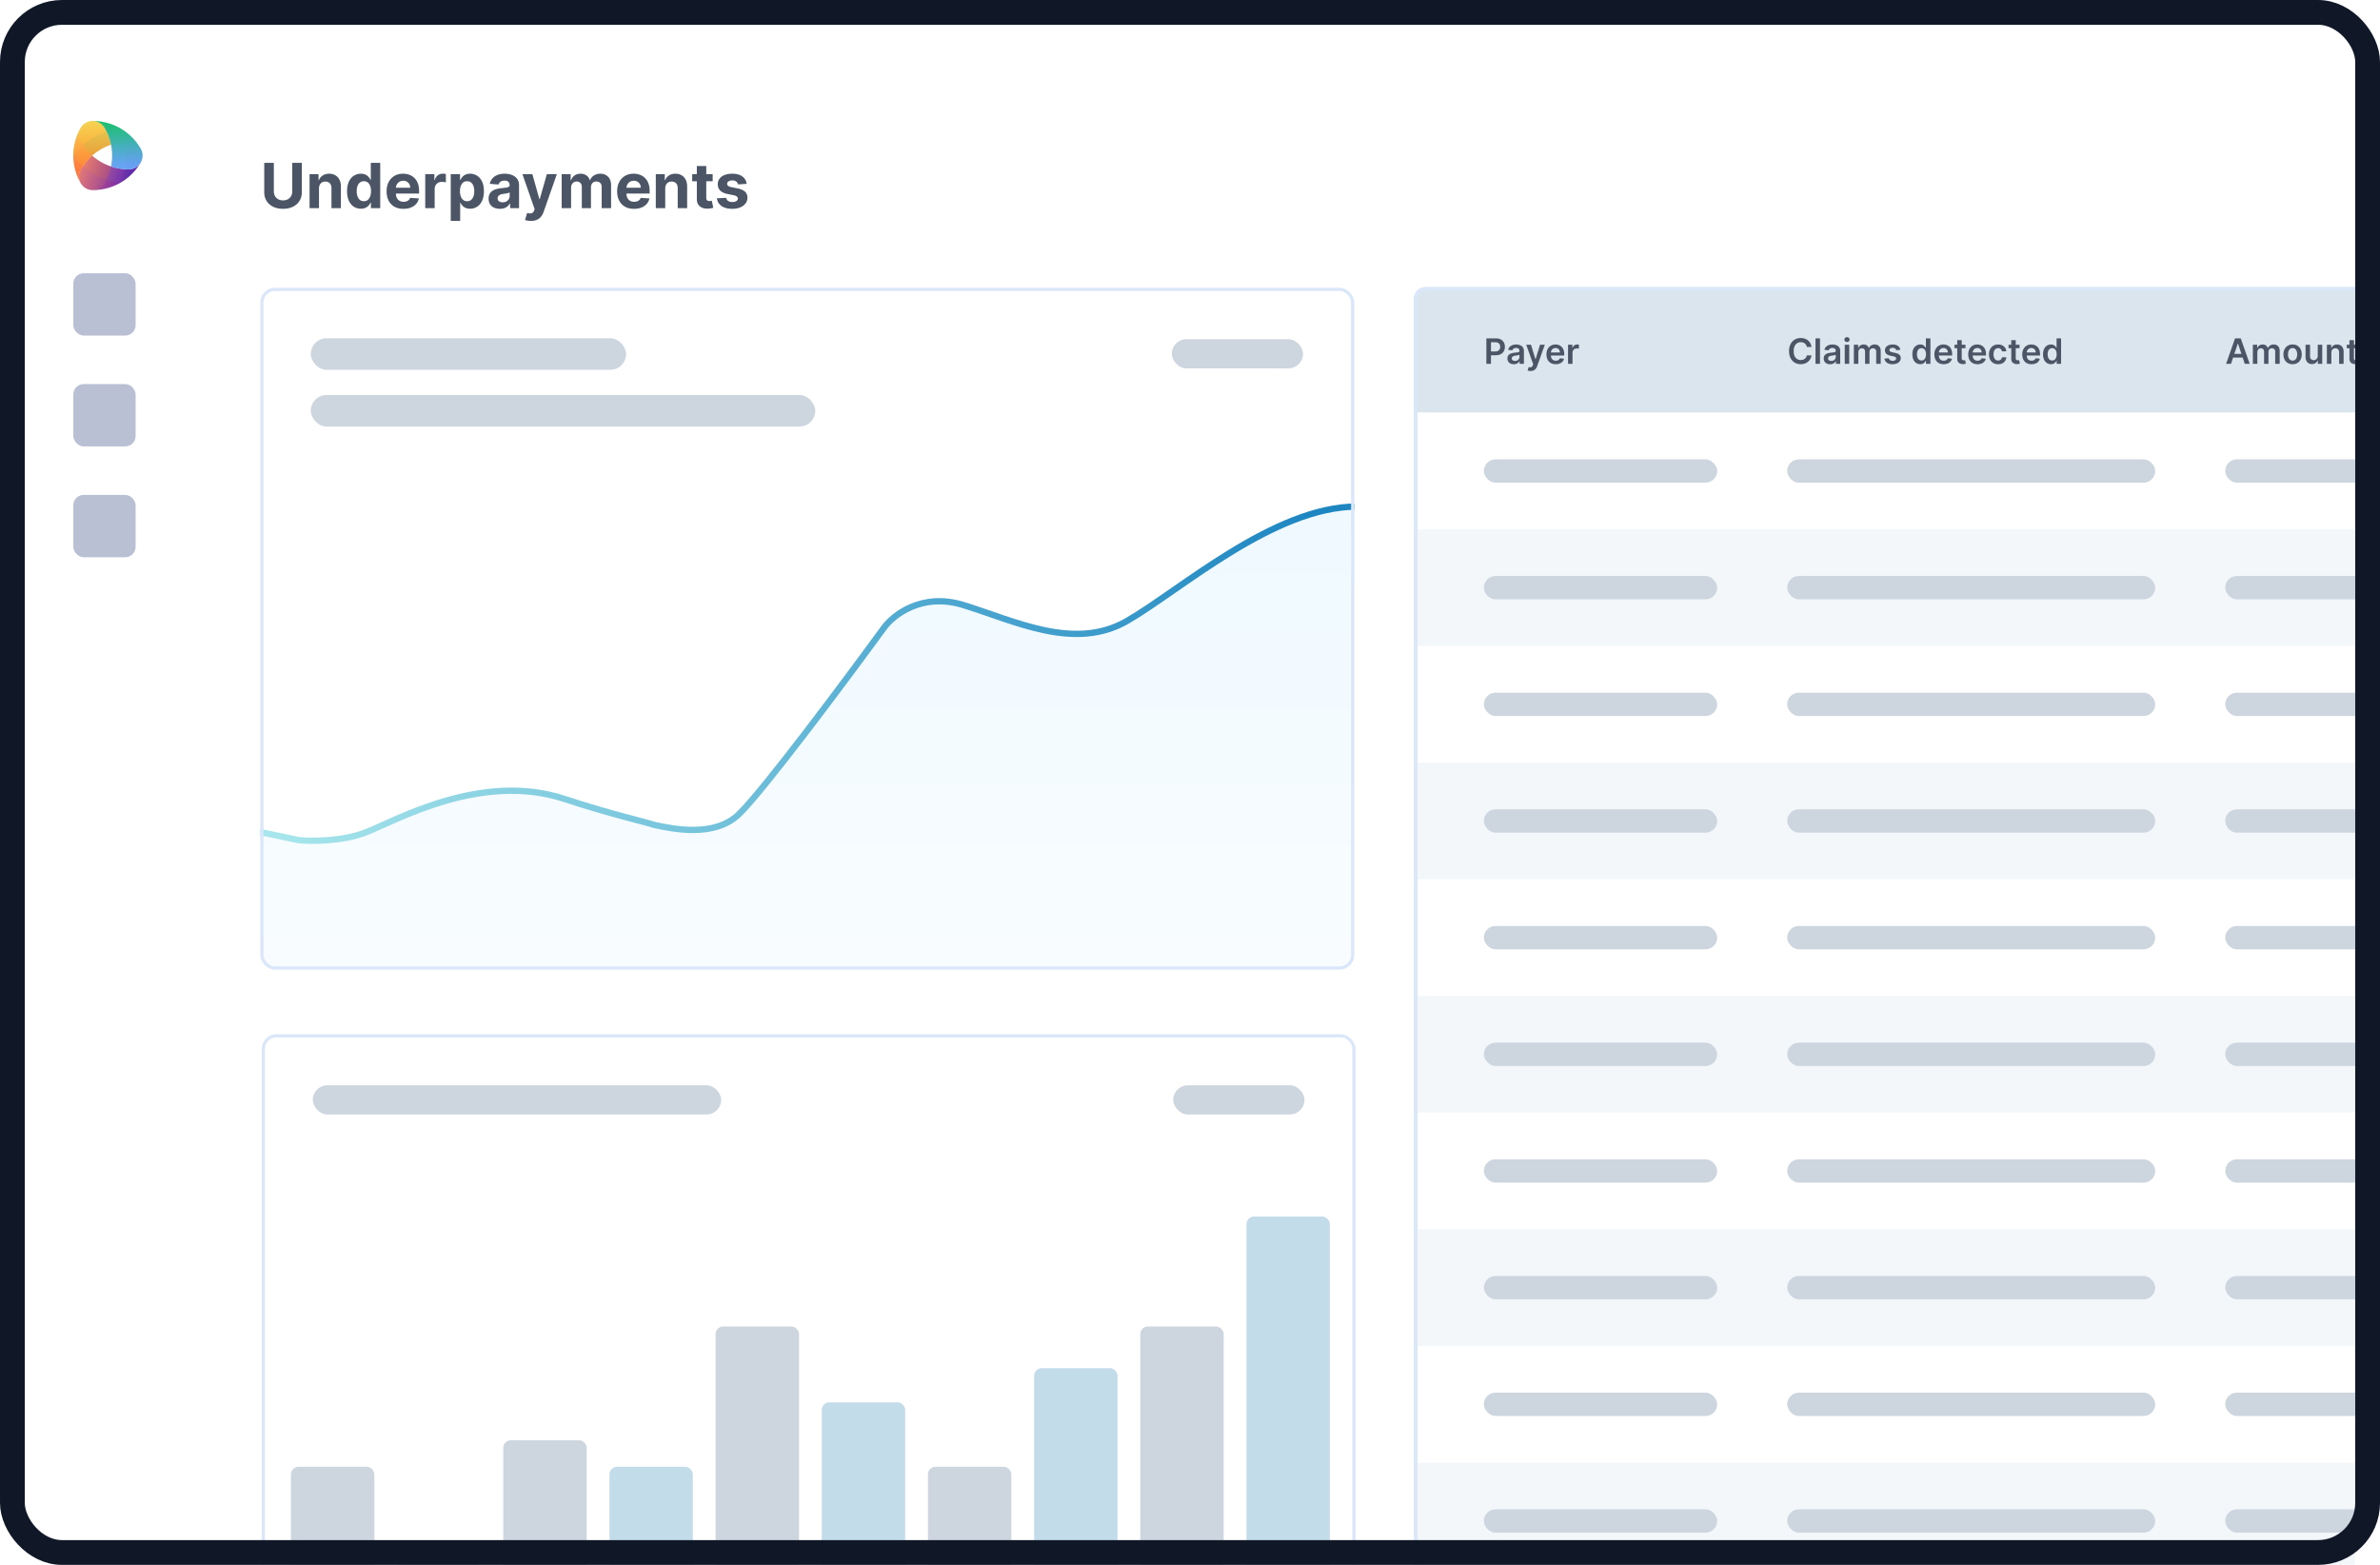 <svg xmlns="http://www.w3.org/2000/svg" width="768" height="505" fill="none"><g clip-path="url(#a)" filter="url(#b)"><g clip-path="url(#c)"><rect width="800" height="489" x="8" y="8" fill="#fff" rx="7.059"/><g filter="url(#d)"><path fill="#fff" d="M8 7.706h49.176v581.176H8z"/><rect width="20.118" height="20.118" x="21.412" y="70.294" fill="#B9C0D4" rx="3.353"/><g clip-path="url(#e)"><path fill="url(#f)" d="M43.2 34.484c-.044.08-.091.16-.14.237l-.054.078c-.035.053-.07.11-.109.155l-.07.09c-.035.044-.07.09-.11.135-.025.031-.053.062-.08.092a4.442 4.442 0 0 1-3.395 1.5h-.193a18.05 18.05 0 0 1-5.453-.93 17.69 17.69 0 0 1-6.125-3.524 17.843 17.843 0 0 0-2.949 3.35c-.246.361-.48.73-.7 1.111a4.429 4.429 0 0 0-.447 3.381c.093.348.228.683.401.998l.035.062.02.033c.035.059.07.118.109.174l.01.015c.037.058.076.115.117.17l.013.018c.038.054.077.11.118.156l.024.03.109.133.04.044c.033.038.067.074.102.11l.06.06.086.084c.028.026.055.052.083.076l.071.062.11.088.056.044c.04.033.082.063.124.094l.048.034c.044.032.088.062.134.091l.05.032c.043.027.087.054.132.08l.078.046.06.033c.055.03.11.059.166.085l.012.006c.06.029.119.056.179.081l.014.007c.39.166.8.276 1.221.327h.03l.168.015h.04c.054 0 .109 0 .163.008h.386c.184 0 .37-.009.554-.018.097 0 .195-.012.293-.017l.253-.016c.132-.01.263-.023.395-.036l.145-.015c.154-.016.307-.035.46-.056l.075-.009c.167-.023.328-.05.5-.077h.03a17.97 17.97 0 0 0 5.956-2.119l.015-.008v-.006h.005a17.744 17.744 0 0 0 4.917-4.185c.119-.145.235-.29.349-.436l.034-.046a21.4 21.4 0 0 0 .303-.41c.026-.035.048-.071.074-.11.084-.12.168-.24.25-.361.048-.072.094-.145.14-.218.048-.073.11-.175.171-.263a19.654 19.654 0 0 0 .338-.57v.005zm-15.126 8.965c-.05 0-.102.01-.152.012l.152-.012zm.33-.04z"/><path fill="url(#g)" d="M25.276 21.827a4.427 4.427 0 0 0-1.167 1.081l-.016.02c-.032.043-.062.087-.093.131l-.043.063-.067.102c-.025.036-.044.07-.066.105l-.021.034-.034.062-.036.066c-.124.224-.245.452-.364.683l-.084.175a15.714 15.714 0 0 0-.627 1.411l-.068.177a17.846 17.846 0 0 0-1.174 6.392l.003.005v.02c.01 1.95.335 3.886.964 5.734l.11.317.073.2c.037.098.074.197.113.295l.075.186c.062.152.127.307.191.453.015.025.025.055.037.084.058.13.116.255.18.386.023.051.047.1.073.153l.163.33.071.14c.08.154.161.305.245.454l.177.306a4.584 4.584 0 0 1-.311-.621 4.484 4.484 0 0 1 .252-3.95 17.854 17.854 0 0 1 6.572-6.57 18.013 18.013 0 0 1 3.228-1.447 18.146 18.146 0 0 0-1.93-5.21l-.097-.167a4.48 4.48 0 0 0-3.137-2.229c-.042-.007-.116-.017-.173-.027-.058-.01-.078-.01-.117-.015-.062-.007-.125-.011-.19-.017l-.099-.008a5.22 5.22 0 0 0-.276-.004.065.065 0 0 1-.008.004h-.022a4.45 4.45 0 0 0-2.235.654c-.025.011-.049.027-.072.042z"/><path fill="url(#h)" d="M43.758 32.119c0-.04 0-.079-.006-.117a4.42 4.42 0 0 0-.346-1.428l-.01-.024c-.02-.05-.044-.097-.066-.145l-.033-.07-.055-.108c-.018-.04-.038-.072-.058-.11l-.018-.034-.036-.06-.04-.064a26.515 26.515 0 0 0-.407-.655l-.11-.159a15.975 15.975 0 0 0-.904-1.244l-.12-.148a17.796 17.796 0 0 0-4.925-4.2h-.005l-.016-.01a18.002 18.002 0 0 0-5.42-2.026l-.328-.065-.208-.036c-.103-.016-.207-.034-.31-.049l-.198-.028a16.568 16.568 0 0 0-.485-.061c-.03 0-.06-.007-.091-.01a10.53 10.53 0 0 0-.422-.038c-.055-.006-.11-.009-.168-.013l-.366-.024-.156-.01a16.319 16.319 0 0 0-.513-.014h-.35c.23-.004.46.01.689.041a4.461 4.461 0 0 1 3.277 2.187 17.818 17.818 0 0 1 2.398 8.942 17.952 17.952 0 0 1-.356 3.504 18.04 18.04 0 0 0 5.448.934h.192a4.447 4.447 0 0 0 3.479-1.593c.027-.032.072-.091.109-.136a.935.935 0 0 0 .07-.093c.038-.05.073-.102.11-.154l.056-.082c.049-.078.096-.157.14-.237v-.009l.012-.018c.378-.69.567-1.467.546-2.253.003-.027 0-.056 0-.083z"/><g opacity=".15"><path fill="#C39" d="m28.074 43.45.095-.009a4.81 4.81 0 0 0 .201-.026l.035-.006a4.454 4.454 0 0 0 3.15-2.168l.032-.053.096-.166c.174-.311.338-.627.491-.948a22.203 22.203 0 0 1-7.656-4.407c-.246.361-.48.731-.7 1.112a4.43 4.43 0 0 0-.447 3.38c.093.348.228.683.4.998l.036.063.02.032c.034.06.07.118.109.175l.01.014c.037.059.076.115.116.171l.014.017c.038.054.077.11.117.157l.024.029.11.133.04.045.1.109.062.06.086.085.083.075c.029.024.047.043.071.062l.11.088.055.044c.042.033.083.063.125.094l.047.034c.044.031.09.062.135.091l.048.032.134.08.078.047.06.032c.055.03.11.06.166.086h.012c.06.029.118.056.178.081l.015.007c.39.165.8.276 1.221.327h.03l.168.015h.04c.054 0 .108.007.163.008h.11c.084 0 .169 0 .254-.007l.156.007z"/><path fill="#36F" d="m43.206 34.474.01-.018c.38-.69.568-1.467.546-2.253v-.084c0-.027 0-.079-.005-.117a4.417 4.417 0 0 0-.347-1.429l-.01-.024a2.69 2.69 0 0 0-.066-.145l-.033-.068c-.017-.035-.036-.07-.054-.11-.019-.039-.039-.071-.058-.108l-.019-.035-.036-.06-.04-.065a4.468 4.468 0 0 0-3.788-2.106h-.257c-.356.006-.711.022-1.065.049a22.276 22.276 0 0 1-.01 8.825c.356.027.712.043 1.069.048h.192a4.449 4.449 0 0 0 3.478-1.593c.028-.032.072-.09.11-.135.037-.045.048-.061.07-.093.038-.05.073-.102.11-.155l.056-.081c.049-.078.096-.157.14-.237v-.009l.007.003z"/><path fill="#FC0" d="M23.842 23.361a4.455 4.455 0 0 0-.025 4.499c.218.38.455.75.701 1.112a22.089 22.089 0 0 1 3.635-2.604 22.357 22.357 0 0 1 4.02-1.804c-.19-.39-.396-.784-.617-1.165a4.45 4.45 0 0 0-2.8-2.093 4.51 4.51 0 0 0-1.168-.135h-.033l-.189.01-.047.005c-.046 0-.091.008-.137.013l-.066.007c-.054.008-.11.015-.165.025l-.086.016-.095.018-.093.02-.148.038-.096.027-.086.026-.09.03a3.555 3.555 0 0 0-.152.054l-.077.03a2.354 2.354 0 0 0-.122.052c-.018.008-.036.014-.054.023-.057.025-.11.052-.17.08l-.052.021a4.395 4.395 0 0 0-.406.239l-.057.04c-.059.039-.117.08-.173.123l-.049.037a4.393 4.393 0 0 0-.415.365l-.009.008c-.06.062-.12.125-.178.19l-.03.033a3.91 3.91 0 0 0-.159.196c0 .005-.01.01-.014.017-.054.072-.11.145-.158.218l-.03.047a4.89 4.89 0 0 0-.133.214.424.424 0 0 1 .023-.032z"/><path fill="#000" d="M31.556 23.4c.218.38.426.77.617 1.164a22.525 22.525 0 0 1 4.45-1.005l-.015-.01a18.003 18.003 0 0 0-5.425-2.032l-.327-.064-.21-.036-.31-.05-.197-.028a21.726 21.726 0 0 0-.485-.062l-.09-.009a11.457 11.457 0 0 0-.423-.038l-.168-.014-.366-.023-.156-.009a16.338 16.338 0 0 0-.512-.015h-.351c.23-.004.46.01.69.041a4.461 4.461 0 0 1 3.278 2.19z"/><path fill="#90C" d="M32.174 40.075c-.154.32-.318.636-.492.947l-.096.165-.032.053a4.444 4.444 0 0 1-3.15 2.168l-.035.006c-.067.01-.134.02-.2.026l-.096.009c-.05 0-.101.01-.151.012-.086 0-.17.006-.255.006h.27c.185 0 .37-.008.554-.017.098 0 .196-.012.294-.018.097-.005.169-.01.253-.016.132-.01.263-.023.396-.036l.144-.014c.154-.016.307-.036.46-.057l.075-.008c.167-.023.328-.05.5-.078h.03a17.972 17.972 0 0 0 5.962-2.13l.014-.008v-.006a22.572 22.572 0 0 1-4.445-1.004z"/><path fill="#1C9FFA" d="M33.6 28.791a17.658 17.658 0 0 1-.003 7.053c1.417.475 2.888.772 4.378.884a22.24 22.24 0 0 0 .447-4.374 22.129 22.129 0 0 0-.437-4.446 18.04 18.04 0 0 0-4.385.883z"/><path fill="#4044D6" d="m43.06 34.72-.054.079c-.035.052-.07.11-.109.155l-.07.09c-.035.044-.07.09-.11.135-.025.031-.053.062-.08.092a4.44 4.44 0 0 1-3.395 1.5h-.193a18.038 18.038 0 0 1-1.068-.048 22.477 22.477 0 0 1-1.358 4.354h.005a17.744 17.744 0 0 0 4.918-4.185c.118-.145.235-.293.348-.436l.034-.046a21.4 21.4 0 0 0 .304-.41c.025-.035.048-.071.073-.11.084-.12.168-.24.25-.361.048-.072.094-.146.141-.219.047-.073.11-.174.17-.262.102-.164.2-.33.298-.497.014-.023.027-.049.04-.074v.01c-.045.08-.092.16-.14.237l-.004-.003z"/><path fill="#FF6048" d="M27.471 32.32a17.843 17.843 0 0 0-2.95 3.348 22.203 22.203 0 0 0 7.654 4.407 17.953 17.953 0 0 0 1.42-4.229 17.88 17.88 0 0 1-3.217-1.443 17.686 17.686 0 0 1-2.907-2.083z"/><path fill="#FFA818" d="M24.518 28.974c-.246-.362-.48-.733-.702-1.113a4.455 4.455 0 0 1 .003-4.461l-.018.027-.11.191c-.084.15-.165.302-.245.454l-.09.178c-.047.093-.094.185-.138.279a7.745 7.745 0 0 0-.11.232l-.099.218c-.041.092-.083.184-.122.278-.021.046-.04.093-.06.14a17.93 17.93 0 0 0-1.408 6.902v.017a22.327 22.327 0 0 1 3.099-3.342z"/><path fill="#7B3CFF" d="M37.975 36.73a18.045 18.045 0 0 1-4.378-.888 17.95 17.95 0 0 1-1.42 4.228c1.444.485 2.934.822 4.446 1.007.597-1.4 1.05-2.856 1.352-4.347z"/><path fill="#FF437F" d="M23.37 40.163a4.425 4.425 0 0 1 .447-3.38c.219-.382.455-.751.7-1.112a22.398 22.398 0 0 1-3.098-3.351 17.67 17.67 0 0 0 .673 4.835v.015c.054.189.11.375.17.562l.013.04c.057.176.116.352.178.526l.024.069c.059.163.12.326.186.487l.037.095c.06.152.123.302.189.452l.051.12c.063.141.128.28.195.42l.064.139c.067.139.137.275.207.411.024.045.046.09.068.134.094.18.192.356.292.532a4.526 4.526 0 0 1-.395-.994z"/><path fill="#87B91C" d="M33.6 28.792a17.828 17.828 0 0 0-1.427-4.227 22.344 22.344 0 0 0-4.02 1.803 22.09 22.09 0 0 0-3.635 2.606 17.91 17.91 0 0 0 2.95 3.348 17.691 17.691 0 0 1 2.91-2.087 17.95 17.95 0 0 1 3.222-1.443z"/><path fill="#2694AA" d="M37.98 27.907a18.88 18.88 0 0 1 1.065-.048h.258a4.467 4.467 0 0 1 3.787 2.106 26.634 26.634 0 0 0-.407-.654l-.11-.16a15.766 15.766 0 0 0-.904-1.244l-.12-.147a17.795 17.795 0 0 0-4.925-4.2h-.005a22.243 22.243 0 0 1 1.36 4.347z"/><path fill="#0EA538" d="M32.173 24.565a17.824 17.824 0 0 1 1.427 4.227 18.044 18.044 0 0 1 4.38-.885 22.224 22.224 0 0 0-1.357-4.347c-1.514.184-3.005.52-4.45 1.005z"/><path fill="#FF8430" d="M24.518 35.668a17.839 17.839 0 0 1 2.95-3.348 17.913 17.913 0 0 1-2.95-3.348 22.325 22.325 0 0 0-3.099 3.348 22.391 22.391 0 0 0 3.099 3.348z"/><path fill="url(#i)" d="M43.758 32.12c0-.04 0-.08-.005-.117a4.42 4.42 0 0 0-.347-1.429l-.01-.024c-.02-.05-.043-.097-.066-.145l-.033-.069-.055-.109c-.018-.04-.038-.072-.057-.109l-.02-.035-.035-.06-.04-.064a26.52 26.52 0 0 0-.407-.654l-.11-.16a15.87 15.87 0 0 0-.904-1.244l-.119-.147a17.792 17.792 0 0 0-4.925-4.2h-.005l-.017-.01a18.005 18.005 0 0 0-5.42-2.027l-.327-.064-.21-.036-.31-.05-.197-.028a16.239 16.239 0 0 0-.485-.06c-.03 0-.06-.008-.09-.01a8.303 8.303 0 0 0-.423-.039l-.168-.013-.366-.024-.156-.009a16.338 16.338 0 0 0-.512-.015h-.351c.23-.004.46.01.69.041a4.461 4.461 0 0 1 3.277 2.187 17.817 17.817 0 0 1 2.398 8.943 17.952 17.952 0 0 1-.356 3.503 18.05 18.05 0 0 0 5.447.934h.192a4.449 4.449 0 0 0 3.479-1.593c.027-.032.072-.09.109-.136.037-.044.048-.06.071-.092.037-.05.072-.103.11-.155l.055-.082c.05-.077.096-.157.14-.236v-.01l.012-.018c.379-.69.567-1.467.546-2.253.003-.027.001-.055 0-.083z"/></g></g><rect width="20.118" height="20.118" x="21.412" y="106.059" fill="#B9C0D4" rx="3.353"/><rect width="20.118" height="20.118" x="21.412" y="141.824" fill="#B9C0D4" rx="3.353"/></g><path fill="#4B5565" d="M94.308 34.662h3.094v9.502c0 1.067-.255 2-.765 2.8-.505.8-1.212 1.424-2.121 1.872-.91.443-1.97.664-3.18.664-1.214 0-2.276-.221-3.186-.664-.91-.448-1.617-1.072-2.122-1.872-.504-.8-.757-1.733-.757-2.8v-9.502h3.094V43.9c0 .557.121 1.052.364 1.485.248.434.595.774 1.043 1.022.448.248.97.372 1.564.372.6 0 1.122-.124 1.565-.372a2.607 2.607 0 0 0 1.036-1.022c.248-.433.371-.928.371-1.485v-9.238zm8.625 8.287v6.344H99.89V38.32h2.9v1.936h.129a3.064 3.064 0 0 1 1.221-1.515c.572-.376 1.265-.564 2.079-.564.762 0 1.427.167 1.993.5.567.334 1.008.81 1.322 1.429.314.614.472 1.348.472 2.2v6.987h-3.044V42.85c.005-.671-.166-1.195-.514-1.571-.348-.381-.826-.572-1.436-.572-.41 0-.772.088-1.086.264-.31.177-.552.434-.729.772-.171.333-.259.736-.264 1.207zm13.515 6.523a4.141 4.141 0 0 1-2.265-.643c-.671-.434-1.205-1.07-1.6-1.908-.391-.843-.586-1.876-.586-3.1 0-1.258.202-2.303.607-3.136.405-.839.943-1.465 1.615-1.88a4.137 4.137 0 0 1 2.222-.628c.614 0 1.126.105 1.536.314.414.205.747.462 1 .772.257.305.452.605.586.9h.092v-5.5h3.037v14.63h-3.001v-1.757h-.128a3.93 3.93 0 0 1-.608.907c-.257.295-.593.54-1.007.736-.41.195-.91.293-1.5.293zm.964-2.422c.491 0 .905-.133 1.243-.4.343-.272.605-.65.786-1.136.186-.486.279-1.055.279-1.707 0-.653-.091-1.22-.272-1.7-.181-.482-.443-.853-.786-1.115-.342-.262-.759-.393-1.25-.393-.5 0-.921.136-1.264.407-.343.272-.603.648-.779 1.129-.176.48-.264 1.038-.264 1.672 0 .638.088 1.202.264 1.693.181.486.441.867.779 1.143.343.271.764.407 1.264.407zm12.783 2.458c-1.129 0-2.101-.23-2.915-.686a4.695 4.695 0 0 1-1.872-1.958c-.438-.847-.657-1.85-.657-3.007 0-1.13.219-2.12.657-2.972a4.854 4.854 0 0 1 1.851-1.993c.8-.477 1.738-.715 2.814-.715.724 0 1.398.117 2.022.35a4.484 4.484 0 0 1 1.643 1.036c.472.462.838 1.043 1.1 1.743.262.696.393 1.51.393 2.443v.836h-9.266V42.7h6.402c0-.438-.096-.826-.286-1.164a2.05 2.05 0 0 0-.793-.793 2.265 2.265 0 0 0-1.165-.293 2.34 2.34 0 0 0-1.228.321 2.25 2.25 0 0 0-.829.85c-.2.353-.303.746-.307 1.18v1.792c0 .543.1 1.013.3 1.408.204.395.493.7.864.914.372.215.812.322 1.322.322.338 0 .647-.048.928-.143a1.92 1.92 0 0 0 .722-.429c.2-.19.352-.424.457-.7l2.815.186a3.845 3.845 0 0 1-.879 1.772c-.438.5-1.005.89-1.7 1.171-.691.276-1.488.414-2.393.414zm7.022-.215V38.32h2.951v1.915h.114c.2-.681.536-1.196 1.007-1.544a2.65 2.65 0 0 1 1.629-.528 4.58 4.58 0 0 1 .958.107v2.7a3.982 3.982 0 0 0-.593-.114 5.33 5.33 0 0 0-.693-.05c-.448 0-.848.098-1.201.293a2.16 2.16 0 0 0-.828.8c-.2.343-.3.738-.3 1.186v6.208h-3.044zm8.232 4.115V38.32h3.001v1.843h.135c.134-.295.327-.595.579-.9.257-.31.591-.567 1-.772.414-.21.929-.314 1.543-.314.8 0 1.539.21 2.215.629.676.414 1.217 1.04 1.622 1.879.404.833.607 1.878.607 3.136 0 1.224-.198 2.257-.593 3.1-.391.839-.924 1.474-1.6 1.908a4.108 4.108 0 0 1-2.258.643c-.59 0-1.093-.098-1.507-.293a3.117 3.117 0 0 1-1.008-.736 3.733 3.733 0 0 1-.6-.907h-.093v5.872h-3.043zm2.979-9.601c0 .652.091 1.221.272 1.707.181.486.443.864.785 1.136.343.267.76.4 1.251.4.495 0 .914-.136 1.257-.407.343-.276.603-.657.779-1.143.181-.49.271-1.055.271-1.693 0-.634-.088-1.191-.264-1.672-.176-.481-.436-.857-.779-1.129-.343-.271-.764-.407-1.264-.407-.496 0-.915.13-1.258.393-.338.262-.597.633-.778 1.114-.181.481-.272 1.048-.272 1.7zm12.881 5.693c-.7 0-1.324-.121-1.872-.364a3.01 3.01 0 0 1-1.3-1.093c-.314-.486-.472-1.09-.472-1.815 0-.61.112-1.121.336-1.536a2.72 2.72 0 0 1 .915-1 4.428 4.428 0 0 1 1.314-.571 10.02 10.02 0 0 1 1.558-.272 39.499 39.499 0 0 0 1.543-.185c.39-.062.674-.153.85-.272.176-.119.264-.295.264-.529v-.042c0-.453-.143-.803-.429-1.05-.281-.248-.681-.372-1.2-.372-.547 0-.983.121-1.307.364a1.677 1.677 0 0 0-.643.9l-2.815-.228a3.827 3.827 0 0 1 .843-1.73c.419-.49.96-.866 1.622-1.128.667-.267 1.438-.4 2.315-.4a7.02 7.02 0 0 1 1.75.214 4.58 4.58 0 0 1 1.493.665c.438.3.783.686 1.036 1.157.252.467.378 1.026.378 1.679v7.401h-2.886v-1.521h-.085a3.1 3.1 0 0 1-.708.907c-.295.257-.65.46-1.064.607-.415.143-.893.214-1.436.214zm.871-2.1c.448 0 .843-.088 1.186-.264.343-.181.612-.424.808-.729.195-.305.293-.65.293-1.036v-1.164a1.64 1.64 0 0 1-.393.171 7.25 7.25 0 0 1-.55.136c-.205.038-.41.074-.615.107l-.557.079a3.772 3.772 0 0 0-.936.25 1.498 1.498 0 0 0-.622.464c-.147.19-.221.429-.221.714 0 .415.15.731.45.95.305.215.691.322 1.157.322zm9.156 6.008a5.93 5.93 0 0 1-1.086-.093 3.942 3.942 0 0 1-.829-.221l.686-2.272c.357.11.678.17.964.179.291.01.541-.057.75-.2.215-.143.388-.386.522-.73l.178-.463-3.936-11.288h3.201l2.271 8.058h.115l2.293-8.058h3.222l-4.265 12.16a5.098 5.098 0 0 1-.836 1.542 3.424 3.424 0 0 1-1.322 1.022c-.533.243-1.176.364-1.928.364zm9.908-4.115V38.32h2.901v1.936h.128c.229-.643.61-1.15 1.143-1.522.534-.371 1.172-.557 1.915-.557.753 0 1.393.188 1.922.564a2.66 2.66 0 0 1 1.057 1.515h.114a2.92 2.92 0 0 1 1.215-1.507c.591-.381 1.288-.572 2.093-.572 1.024 0 1.855.326 2.493.979.643.648.965 1.567.965 2.757v7.38h-3.036v-6.78c0-.61-.162-1.066-.486-1.371-.324-.305-.729-.457-1.215-.457-.552 0-.983.176-1.293.528-.309.348-.464.808-.464 1.38v6.7h-2.951V42.45c0-.538-.154-.967-.464-1.286-.305-.319-.707-.478-1.207-.478a1.68 1.68 0 0 0-.915.257 1.778 1.778 0 0 0-.636.707c-.157.3-.235.653-.235 1.057v6.587h-3.044zm23.351.215c-1.129 0-2.101-.23-2.915-.686a4.695 4.695 0 0 1-1.872-1.958c-.438-.847-.657-1.85-.657-3.007 0-1.13.219-2.12.657-2.972a4.858 4.858 0 0 1 1.85-1.993c.801-.477 1.739-.715 2.815-.715.724 0 1.398.117 2.022.35a4.484 4.484 0 0 1 1.643 1.036c.472.462.838 1.043 1.1 1.743.262.696.393 1.51.393 2.443v.836h-9.266V42.7h6.401c0-.438-.095-.826-.285-1.164a2.05 2.05 0 0 0-.793-.793 2.265 2.265 0 0 0-1.165-.293c-.462 0-.871.107-1.229.321a2.26 2.26 0 0 0-.828.85c-.2.353-.303.746-.307 1.18v1.792c0 .543.1 1.013.3 1.408.204.395.493.7.864.914.372.215.812.322 1.322.322.338 0 .647-.048.928-.143a1.92 1.92 0 0 0 .722-.429c.2-.19.352-.424.457-.7l2.815.186a3.845 3.845 0 0 1-.879 1.772c-.438.5-1.005.89-1.7 1.171-.691.276-1.488.414-2.393.414zm10.066-6.559v6.344h-3.044V38.32h2.901v1.936h.128a3.06 3.06 0 0 1 1.222-1.515c.572-.376 1.264-.564 2.079-.564.762 0 1.426.167 1.993.5.567.334 1.007.81 1.322 1.429.314.614.471 1.348.471 2.2v6.987h-3.043V42.85c.005-.671-.167-1.195-.514-1.571-.348-.381-.827-.572-1.436-.572-.41 0-.772.088-1.086.264-.31.177-.553.434-.729.772-.171.333-.26.736-.264 1.207zm15.308-4.63v2.287h-6.609V38.32h6.609zm-5.108-2.628h3.043v10.23c0 .281.043.5.129.657.085.153.204.26.357.322.157.062.338.093.543.093.143 0 .285-.012.428-.036.143-.029.253-.05.329-.064l.479 2.264a8.68 8.68 0 0 1-.643.165 5.163 5.163 0 0 1-1.008.121c-.733.029-1.376-.069-1.929-.293a2.69 2.69 0 0 1-1.278-1.043c-.305-.471-.455-1.066-.45-1.786v-10.63zm16.083 5.758-2.787.172a1.435 1.435 0 0 0-.307-.644 1.63 1.63 0 0 0-.621-.464 2.114 2.114 0 0 0-.908-.178c-.471 0-.869.1-1.193.3-.324.195-.485.457-.485.785 0 .262.104.484.314.665.209.18.569.326 1.079.436l1.986.4c1.067.219 1.862.571 2.386 1.057s.786 1.124.786 1.915c0 .719-.212 1.35-.636 1.893-.419.543-.996.967-1.729 1.271-.729.3-1.569.45-2.522.45-1.453 0-2.61-.302-3.472-.907-.857-.61-1.36-1.438-1.507-2.486l2.993-.157c.091.443.31.781.657 1.014.348.229.793.343 1.336.343.534 0 .962-.102 1.286-.307.329-.21.496-.478.5-.807a.837.837 0 0 0-.35-.679c-.228-.18-.581-.319-1.057-.414l-1.9-.379c-1.072-.214-1.87-.586-2.394-1.114-.519-.529-.778-1.203-.778-2.022 0-.705.19-1.312.571-1.822.386-.51.926-.902 1.622-1.179.7-.276 1.519-.414 2.457-.414 1.386 0 2.477.293 3.272.879.801.586 1.267 1.383 1.401 2.393z"/><g clip-path="url(#j)"><rect width="353" height="220" x="84" y="75" fill="#fff" rx="4.706"/><rect width="101.749" height="10.175" x="100.28" y="91.279" fill="#CDD5DF" rx="5.087"/><rect width="162.798" height="10.175" x="100.28" y="109.592" fill="#CDD5DF" rx="5.087"/><path fill="url(#k)" d="m96.512 253.09-51.336-10.727v163.701h392.751V145.587c-26.905 0-57.212 27.051-74.221 36.845s-36.182 0-52.882-5.13c-13.36-4.105-22.679 3.264-25.668 7.462-12.267 16.79-38.78 52.282-46.697 59.93-7.862 7.596-21.152 4.782-27.09 3.525l-.124-.027c-3.608-1.166-14.16-3.483-29.07-8.394-26.905-8.862-54.428 6.995-64.015 10.727-7.67 2.984-17.628 2.953-21.648 2.565z"/><path stroke="url(#l)" stroke-width="2.035" d="m45.176 242.513 51.336 10.743c4.02.39 13.978.421 21.648-2.569 9.587-3.737 37.11-19.619 64.015-10.743 14.91 4.918 25.462 7.24 29.07 8.408 5.876 1.245 19.297 4.157 27.214-3.504 7.917-7.66 34.43-43.207 46.697-60.023 2.989-4.204 12.308-11.585 25.668-7.474 16.7 5.138 35.873 14.947 52.882 5.138s47.316-36.902 74.221-36.902"/><rect width="42.353" height="9.412" x="378.118" y="91.588" fill="#CDD5DF" rx="4.706"/></g><rect width="351.983" height="218.983" x="84.509" y="75.509" stroke="#DAE6F9" stroke-width="1.017" rx="4.197"/><rect width="351.924" height="257.806" x="84.979" y="316.391" fill="#fff" rx="4.197"/><rect width="131.765" height="9.412" x="100.941" y="332.352" fill="#CDD5DF" rx="4.706"/><rect width="42.353" height="9.412" x="378.588" y="332.352" fill="#CDD5DF" rx="4.706"/><rect width="26.918" height="86.87" x="93.882" y="455.458" fill="#CDD5DF" rx="2.447"/><rect width="26.918" height="56.282" x="128.141" y="486.046" fill="#C3DCEA" rx="2.447"/><rect width="26.918" height="95.435" x="162.4" y="446.893" fill="#CDD5DF" rx="2.447"/><rect width="26.918" height="86.87" x="196.659" y="455.458" fill="#C3DCEA" rx="2.447"/><rect width="26.918" height="132.141" x="230.917" y="410.188" fill="#CDD5DF" rx="2.447"/><rect width="26.918" height="107.67" x="265.177" y="434.658" fill="#C3DCEA" rx="2.447"/><rect width="26.918" height="86.87" x="299.436" y="455.458" fill="#CDD5DF" rx="2.447"/><rect width="26.918" height="118.682" x="333.694" y="423.646" fill="#C3DCEA" rx="2.447"/><rect width="26.918" height="132.141" x="367.953" y="410.188" fill="#CDD5DF" rx="2.447"/><rect width="26.918" height="167.623" x="402.212" y="374.705" fill="#C3DCEA" rx="2.447"/><rect width="351.924" height="257.806" x="84.979" y="316.391" stroke="#DAE6F9" stroke-width="1.017" rx="4.197"/><g clip-path="url(#m)"><path fill="#DBE5ED" d="M456.235 74.765h397.348v40.529H456.235z"/><path fill="#4B5565" d="M479.634 99.53v-8.215h3.08c.631 0 1.161.118 1.588.353.431.236.756.56.975.97.222.41.333.875.333 1.397 0 .526-.111.994-.333 1.403a2.38 2.38 0 0 1-.983.967c-.433.233-.966.349-1.6.349h-2.041V95.53h1.841c.369 0 .671-.065.906-.193s.409-.305.521-.53a1.67 1.67 0 0 0 .173-.773 1.65 1.65 0 0 0-.173-.77 1.17 1.17 0 0 0-.525-.518c-.235-.126-.539-.188-.911-.188h-1.363v6.97h-1.488zm8.867.124a2.57 2.57 0 0 1-1.055-.209 1.723 1.723 0 0 1-.738-.626c-.179-.275-.269-.615-.269-1.018 0-.348.064-.635.193-.863.128-.227.303-.409.525-.545.222-.136.472-.24.75-.309.281-.072.571-.124.87-.156.361-.038.654-.071.879-.1.224-.033.387-.08.489-.145.104-.067.156-.17.156-.309v-.024c0-.302-.089-.536-.268-.702-.18-.165-.438-.248-.774-.248-.356 0-.638.077-.847.232a1.152 1.152 0 0 0-.417.55l-1.355-.193c.107-.374.283-.687.529-.938a2.31 2.31 0 0 1 .902-.57 3.455 3.455 0 0 1 1.18-.192c.296 0 .592.034.886.104.294.07.563.184.806.345.243.158.439.373.586.646.149.272.224.613.224 1.022v4.123h-1.396v-.846h-.048a1.755 1.755 0 0 1-.97.838 2.412 2.412 0 0 1-.838.133zm.377-1.067c.291 0 .544-.058.758-.173a1.28 1.28 0 0 0 .493-.465 1.18 1.18 0 0 0 .176-.63v-.725a.68.68 0 0 1-.232.104c-.107.032-.228.06-.361.084a11.34 11.34 0 0 1-.397.064l-.341.048c-.217.03-.411.078-.582.145a.967.967 0 0 0-.405.28.686.686 0 0 0-.148.458c0 .267.097.469.293.605.195.137.443.205.746.205zm5.017 3.252c-.198 0-.381-.016-.55-.048a2.031 2.031 0 0 1-.397-.104l.337-1.131c.212.062.4.091.566.088a.693.693 0 0 0 .437-.156c.128-.099.237-.265.325-.498l.124-.332-2.234-6.29h1.54l1.42 4.653h.064l1.424-4.652h1.544l-2.466 6.906a2.776 2.776 0 0 1-.458.839 1.854 1.854 0 0 1-.697.537c-.273.126-.599.188-.979.188zm8.123-2.19c-.618 0-1.151-.128-1.601-.384a2.606 2.606 0 0 1-1.03-1.1c-.241-.475-.361-1.035-.361-1.68 0-.633.12-1.19.361-1.668a2.725 2.725 0 0 1 1.018-1.123c.436-.27.948-.405 1.536-.405.38 0 .738.061 1.075.184.34.12.639.308.899.562.262.254.468.577.617.97.15.39.225.856.225 1.396v.445h-5.05v-.978h3.658a1.56 1.56 0 0 0-.18-.742 1.31 1.31 0 0 0-.494-.518 1.383 1.383 0 0 0-.73-.188 1.42 1.42 0 0 0-.782.216 1.5 1.5 0 0 0-.525.562 1.62 1.62 0 0 0-.189.758v.854c0 .358.066.666.197.922.131.255.314.45.549.586.236.134.511.2.827.2.211 0 .402-.029.573-.088.171-.061.32-.15.445-.268.126-.118.221-.264.285-.438l1.356.153a2.115 2.115 0 0 1-.49.938 2.38 2.38 0 0 1-.914.618 3.505 3.505 0 0 1-1.275.217zm3.967-.12v-6.16h1.408v1.027h.064a1.536 1.536 0 0 1 1.52-1.115c.08 0 .17.004.269.012.101.005.186.014.253.028v1.335a1.546 1.546 0 0 0-.293-.056 2.681 2.681 0 0 0-.381-.028c-.265 0-.503.058-.714.172a1.256 1.256 0 0 0-.493.47c-.121.2-.181.432-.181.694v3.621h-1.452zm78.562-5.442h-1.5a1.872 1.872 0 0 0-.237-.654 1.76 1.76 0 0 0-1.014-.79 2.29 2.29 0 0 0-.702-.104c-.447 0-.842.112-1.187.337-.345.221-.615.548-.811.978-.195.428-.292.95-.292 1.568 0 .629.097 1.158.292 1.589.198.427.468.75.811.97.345.217.739.325 1.183.325.246 0 .476-.032.69-.096.216-.067.41-.165.581-.293.174-.128.32-.286.437-.473.121-.187.204-.401.249-.642l1.5.008a3.23 3.23 0 0 1-.365 1.099 3.24 3.24 0 0 1-.726.906c-.299.26-.65.463-1.051.61a3.917 3.917 0 0 1-1.335.217c-.722 0-1.367-.167-1.933-.502-.567-.334-1.014-.817-1.34-1.448-.326-.63-.489-1.387-.489-2.27 0-.885.164-1.641.493-2.27.329-.63.777-1.113 1.344-1.448.566-.334 1.208-.5 1.925-.5.457 0 .882.063 1.275.192.393.128.743.317 1.051.565.307.246.56.548.758.907.2.355.331.762.393 1.219zm2.75-2.772v8.214h-1.452v-8.214h1.452zm3.266 8.339c-.39 0-.742-.07-1.055-.209a1.723 1.723 0 0 1-.738-.626c-.179-.275-.268-.615-.268-1.018 0-.348.064-.635.192-.863.128-.227.303-.409.525-.545.222-.136.472-.24.75-.309.281-.072.571-.124.871-.156.361-.038.653-.071.878-.1.225-.033.388-.08.489-.145.105-.067.157-.17.157-.309v-.024c0-.302-.09-.536-.269-.702-.179-.165-.437-.248-.774-.248-.356 0-.638.077-.846.232a1.152 1.152 0 0 0-.417.55l-1.356-.193c.107-.374.283-.687.529-.938.246-.254.547-.444.903-.57a3.45 3.45 0 0 1 1.179-.192c.297 0 .592.034.886.104.294.07.563.184.807.345.243.158.438.373.585.646.15.272.225.613.225 1.022v4.123h-1.396v-.846h-.048a1.775 1.775 0 0 1-.373.481 1.794 1.794 0 0 1-.598.357 2.408 2.408 0 0 1-.838.133zm.377-1.067c.291 0 .544-.058.758-.173.214-.117.378-.272.493-.465a1.18 1.18 0 0 0 .177-.63v-.725a.686.686 0 0 1-.233.104c-.107.032-.227.06-.361.084-.133.024-.266.045-.397.064l-.341.048c-.216.03-.41.078-.581.145a.967.967 0 0 0-.405.28.686.686 0 0 0-.149.458c0 .267.098.469.293.605.195.137.444.205.746.205zm4.336.942v-6.16h1.451v6.16h-1.451zm.73-7.034a.848.848 0 0 1-.594-.23.736.736 0 0 1-.249-.557c0-.219.083-.405.249-.557a.84.84 0 0 1 .594-.233.83.83 0 0 1 .593.233.728.728 0 0 1 .249.557.736.736 0 0 1-.249.558.837.837 0 0 1-.593.228zm2.214 7.034v-6.16h1.388v1.047h.072c.129-.353.341-.629.638-.826.297-.201.651-.301 1.063-.301.417 0 .769.101 1.055.305.288.2.492.474.609.822h.064a1.69 1.69 0 0 1 .69-.819c.327-.205.713-.308 1.159-.308.567 0 1.03.179 1.388.537.358.358.538.881.538 1.568v4.135h-1.456v-3.91c0-.382-.102-.662-.305-.838a1.088 1.088 0 0 0-.746-.27c-.35 0-.624.11-.822.33-.196.216-.293.499-.293.846v3.842h-1.424v-3.97c0-.319-.096-.572-.289-.762-.19-.19-.438-.285-.746-.285-.208 0-.398.053-.569.16a1.116 1.116 0 0 0-.409.446c-.102.19-.153.411-.153.665v3.746h-1.452zm15.005-4.532-1.323.145a1.067 1.067 0 0 0-.197-.377.977.977 0 0 0-.369-.285 1.343 1.343 0 0 0-.569-.109c-.302 0-.556.066-.762.197-.203.131-.304.3-.301.51a.532.532 0 0 0 .197.437c.136.112.361.204.673.276l1.051.225c.583.126 1.016.325 1.3.597.286.273.43.63.433 1.071-.003.388-.117.73-.341 1.027-.222.294-.531.524-.927.69-.395.166-.85.249-1.363.249-.754 0-1.361-.158-1.821-.474a1.901 1.901 0 0 1-.822-1.327l1.416-.136a1 1 0 0 0 .409.63c.208.14.48.212.814.212.345 0 .621-.071.83-.213.211-.142.317-.317.317-.525a.546.546 0 0 0-.205-.437c-.133-.115-.342-.204-.625-.265l-1.051-.22c-.591-.124-1.028-.33-1.312-.622-.283-.294-.423-.666-.421-1.115-.002-.38.1-.709.309-.987.211-.28.504-.497.878-.65.377-.155.812-.232 1.304-.232.722 0 1.29.153 1.704.46.417.308.676.724.774 1.248zm6.418 4.64c-.484 0-.918-.124-1.3-.372-.382-.25-.684-.61-.906-1.083-.222-.474-.333-1.048-.333-1.725 0-.684.112-1.262.337-1.732.227-.474.533-.83.918-1.071a2.36 2.36 0 0 1 1.288-.365c.361 0 .657.061.89.184.233.12.417.266.553.437.137.169.242.328.317.478h.06v-3.073h1.456v8.214h-1.428v-.97h-.088c-.075.15-.183.309-.325.477a1.771 1.771 0 0 1-.561.425c-.233.118-.526.177-.878.177zm.405-1.19c.307 0 .569-.084.786-.25.216-.168.381-.402.493-.701.112-.3.168-.648.168-1.047 0-.398-.056-.745-.168-1.039a1.485 1.485 0 0 0-.489-.685 1.266 1.266 0 0 0-.79-.245c-.324 0-.594.084-.811.252a1.537 1.537 0 0 0-.489.698 2.943 2.943 0 0 0-.164 1.02c0 .384.055.728.164 1.03.112.3.277.536.493.71.22.17.488.256.807.256zm7.15 1.203c-.618 0-1.151-.129-1.601-.385a2.606 2.606 0 0 1-1.03-1.1c-.241-.475-.361-1.035-.361-1.68 0-.633.12-1.19.361-1.668a2.732 2.732 0 0 1 1.018-1.123c.436-.27.948-.405 1.537-.405.379 0 .737.061 1.074.184.34.12.639.308.899.562.262.254.468.577.617.97.15.39.225.856.225 1.396v.445h-5.049v-.978h3.657a1.56 1.56 0 0 0-.18-.742 1.315 1.315 0 0 0-.493-.518 1.388 1.388 0 0 0-.73-.188 1.42 1.42 0 0 0-.783.216 1.5 1.5 0 0 0-.525.562c-.123.23-.186.482-.188.758v.854c0 .358.065.666.196.922a1.4 1.4 0 0 0 .55.586c.235.134.51.2.826.2.211 0 .402-.029.573-.088.171-.061.32-.15.445-.268.126-.118.221-.264.285-.438l1.356.153a2.124 2.124 0 0 1-.489.938 2.382 2.382 0 0 1-.915.618 3.505 3.505 0 0 1-1.275.217zm7.043-6.281v1.123H630.7v-1.123h3.541zm-2.667-1.476h1.452v5.783c0 .195.03.345.088.45a.478.478 0 0 0 .241.208.926.926 0 0 0 .329.056c.091 0 .174-.006.249-.02.077-.013.136-.025.176-.036l.245 1.135a3.29 3.29 0 0 1-.333.088 2.712 2.712 0 0 1-.521.056 2.367 2.367 0 0 1-.983-.164 1.526 1.526 0 0 1-.694-.57c-.168-.256-.251-.577-.249-.962v-6.024zm6.543 7.757c-.618 0-1.151-.129-1.6-.385a2.602 2.602 0 0 1-1.031-1.1c-.241-.475-.361-1.035-.361-1.68 0-.633.12-1.19.361-1.668a2.727 2.727 0 0 1 1.019-1.123c.435-.27.947-.405 1.536-.405.379 0 .738.061 1.074.184.34.12.64.308.899.562.262.254.468.577.618.97.149.39.224.856.224 1.396v.445h-5.049v-.978h3.657a1.55 1.55 0 0 0-.18-.742 1.315 1.315 0 0 0-.493-.518 1.388 1.388 0 0 0-.73-.188c-.297 0-.558.072-.782.216-.225.142-.4.33-.526.562-.123.23-.186.482-.188.758v.854c0 .358.065.666.196.922a1.4 1.4 0 0 0 .55.586c.235.134.51.2.826.2.211 0 .402-.029.573-.088a1.27 1.27 0 0 0 .446-.268c.125-.118.22-.264.284-.438l1.356.153a2.124 2.124 0 0 1-.489.938 2.382 2.382 0 0 1-.915.618 3.5 3.5 0 0 1-1.275.217zm6.655 0c-.615 0-1.143-.135-1.585-.406a2.707 2.707 0 0 1-1.014-1.118c-.236-.48-.353-1.03-.353-1.653 0-.626.12-1.178.361-1.656.24-.482.58-.856 1.018-1.123.442-.27.963-.405 1.565-.405.5 0 .942.092 1.327.276.388.182.697.44.927.775.23.331.361.719.393 1.163h-1.388a1.327 1.327 0 0 0-.401-.742c-.209-.201-.488-.301-.838-.301-.297 0-.558.08-.782.24-.225.158-.4.385-.526.682-.123.297-.184.653-.184 1.067 0 .42.061.78.184 1.083.123.3.296.53.517.694.225.16.488.24.791.24.214 0 .405-.04.573-.12.171-.083.314-.202.429-.357a1.37 1.37 0 0 0 .237-.565h1.388a2.421 2.421 0 0 1-.385 1.159 2.278 2.278 0 0 1-.907.786c-.382.187-.831.28-1.347.28zm6.907-6.281v1.123h-3.541v-1.123h3.541zm-2.667-1.476h1.452v5.783c0 .195.029.345.088.45a.474.474 0 0 0 .241.208.922.922 0 0 0 .329.056 1.891 1.891 0 0 0 .425-.056l.244 1.135a3.149 3.149 0 0 1-.333.088 2.694 2.694 0 0 1-.521.056 2.37 2.37 0 0 1-.983-.164 1.528 1.528 0 0 1-.693-.57c-.169-.256-.252-.577-.249-.962v-6.024zm6.542 7.757c-.617 0-1.151-.129-1.6-.385a2.614 2.614 0 0 1-1.031-1.1c-.24-.475-.361-1.035-.361-1.68 0-.633.121-1.19.361-1.668a2.734 2.734 0 0 1 1.019-1.123c.436-.27.948-.405 1.536-.405.38 0 .738.061 1.075.184.34.12.639.308.898.562.262.254.468.577.618.97.15.39.225.856.225 1.396v.445h-5.05v-.978h3.658a1.561 1.561 0 0 0-.181-.742 1.308 1.308 0 0 0-.493-.518 1.385 1.385 0 0 0-.73-.188c-.297 0-.557.072-.782.216-.225.142-.4.33-.525.562a1.62 1.62 0 0 0-.189.758v.854c0 .358.066.666.197.922.131.255.314.45.549.586.235.134.511.2.826.2.212 0 .403-.029.574-.088.171-.061.319-.15.445-.268.126-.118.221-.264.285-.438l1.355.153a2.104 2.104 0 0 1-.489.938 2.386 2.386 0 0 1-.914.618 3.506 3.506 0 0 1-1.276.217zm6.254-.012c-.484 0-.917-.125-1.299-.373-.383-.25-.685-.61-.907-1.083-.222-.474-.333-1.048-.333-1.725 0-.684.113-1.262.337-1.732.227-.474.534-.83.919-1.071a2.36 2.36 0 0 1 1.287-.365c.361 0 .658.061.89.184.233.12.418.266.554.437.136.169.242.328.317.478h.06v-3.073h1.456v8.214h-1.428v-.97h-.088c-.075.15-.183.309-.325.477a1.787 1.787 0 0 1-.562.425c-.232.118-.525.177-.878.177zm.405-1.192c.308 0 .57-.082.786-.248.217-.169.381-.403.493-.702.113-.3.169-.648.169-1.047 0-.398-.056-.745-.169-1.039a1.47 1.47 0 0 0-.489-.685c-.214-.164-.477-.245-.79-.245-.323 0-.593.084-.81.252-.217.169-.38.402-.489.698a2.92 2.92 0 0 0-.165 1.02 3 3 0 0 0 .165 1.03c.112.3.276.536.493.71.219.17.488.256.806.256zm57.706 1.084h-1.588l2.892-8.215h1.837l2.895 8.214h-1.588L722.173 93h-.064l-2.19 6.53zm.052-3.221h4.332v1.195h-4.332v-1.195zm7.002 3.22v-6.16h1.388v1.047h.072c.128-.353.341-.629.638-.826.296-.201.651-.301 1.062-.301.418 0 .769.101 1.055.305.289.2.492.474.61.822h.064a1.68 1.68 0 0 1 .69-.819c.326-.205.712-.308 1.159-.308.567 0 1.029.179 1.388.537.358.358.537.881.537 1.568v4.135h-1.456v-3.91c0-.382-.101-.662-.305-.838a1.086 1.086 0 0 0-.746-.27c-.35 0-.624.11-.822.33-.195.216-.293.499-.293.846v3.842h-1.423v-3.97c0-.319-.097-.572-.289-.762-.19-.19-.439-.285-.746-.285-.209 0-.399.053-.57.16a1.123 1.123 0 0 0-.409.446c-.101.19-.152.411-.152.665v3.746h-1.452zm12.823.12c-.601 0-1.123-.132-1.564-.396a2.703 2.703 0 0 1-1.027-1.111c-.24-.476-.361-1.032-.361-1.669 0-.636.121-1.194.361-1.672.244-.479.586-.85 1.027-1.115.441-.265.963-.397 1.564-.397.602 0 1.123.132 1.564.397.442.264.782.636 1.023 1.115.243.478.365 1.036.365 1.672 0 .636-.122 1.193-.365 1.669a2.668 2.668 0 0 1-1.023 1.11c-.441.265-.962.398-1.564.398zm.008-1.162c.326 0 .599-.09.818-.27.22-.181.383-.424.49-.73a3.01 3.01 0 0 0 .164-1.018c0-.377-.055-.718-.164-1.023a1.614 1.614 0 0 0-.49-.733c-.219-.182-.492-.273-.818-.273-.334 0-.612.09-.834.273a1.642 1.642 0 0 0-.493.733 3.073 3.073 0 0 0-.161 1.023c0 .375.054.714.161 1.019.109.305.274.548.493.73.222.179.5.269.834.269zm8.103-1.549v-3.57h1.452v6.161h-1.408v-1.095h-.064a1.853 1.853 0 0 1-.686.847c-.316.219-.705.328-1.167.328-.404 0-.761-.09-1.071-.268a1.866 1.866 0 0 1-.722-.79c-.174-.348-.261-.768-.261-1.26V93.37h1.452v3.698c0 .39.107.7.321.93.214.23.495.345.842.345.214 0 .421-.052.622-.156.201-.105.365-.26.493-.466.131-.208.197-.469.197-.782zm4.397-1.018v3.61h-1.452v-6.161h1.387v1.047h.073a1.75 1.75 0 0 1 .677-.822c.313-.204.7-.305 1.159-.305.426 0 .796.09 1.111.272.319.182.565.446.738.79.177.345.264.764.261 1.256v3.922h-1.452v-3.698c0-.411-.107-.734-.321-.966-.211-.233-.504-.35-.878-.35-.254 0-.48.057-.678.17a1.16 1.16 0 0 0-.461.477c-.11.208-.164.46-.164.758zm8.506-2.551v1.123h-3.541v-1.123h3.541zm-2.667-1.476h1.452v5.783c0 .195.029.345.088.45a.478.478 0 0 0 .241.208.922.922 0 0 0 .329.056 1.4 1.4 0 0 0 .248-.02c.078-.013.137-.025.177-.036l.245 1.135a3.29 3.29 0 0 1-.333.088 2.73 2.73 0 0 1-.522.056 2.365 2.365 0 0 1-.982-.164 1.526 1.526 0 0 1-.694-.57c-.169-.256-.252-.577-.249-.962v-6.024z"/><path fill="#fff" d="M456.235 115.294h397.348v37.647H456.235z"/><rect width="75.294" height="7.529" x="478.824" y="130.353" fill="#CDD5DF" rx="3.765"/><rect width="118.76" height="7.529" x="576.706" y="130.353" fill="#CDD5DF" rx="3.765"/><rect width="112.941" height="7.529" x="718.054" y="130.353" fill="#CDD5DF" rx="3.765"/><path fill="#F3F7FA" d="M456.235 152.941h397.348v37.647H456.235z"/><rect width="75.294" height="7.529" x="478.824" y="168" fill="#CDD5DF" rx="3.765"/><rect width="118.76" height="7.529" x="576.706" y="168" fill="#CDD5DF" rx="3.765"/><rect width="112.941" height="7.529" x="718.054" y="168" fill="#CDD5DF" rx="3.765"/><path fill="#fff" d="M456.235 190.588h397.348v37.647H456.235z"/><rect width="75.294" height="7.529" x="478.824" y="205.647" fill="#CDD5DF" rx="3.765"/><rect width="118.76" height="7.529" x="576.706" y="205.647" fill="#CDD5DF" rx="3.765"/><rect width="112.941" height="7.529" x="718.054" y="205.647" fill="#CDD5DF" rx="3.765"/><path fill="#F3F7FA" d="M456.235 228.235h397.348v37.647H456.235z"/><rect width="75.294" height="7.529" x="478.824" y="243.294" fill="#CDD5DF" rx="3.765"/><rect width="118.76" height="7.529" x="576.706" y="243.294" fill="#CDD5DF" rx="3.765"/><rect width="112.941" height="7.529" x="718.054" y="243.294" fill="#CDD5DF" rx="3.765"/><path fill="#fff" d="M456.235 265.882h397.348v37.647H456.235z"/><rect width="75.294" height="7.529" x="478.824" y="280.941" fill="#CDD5DF" rx="3.765"/><rect width="118.76" height="7.529" x="576.706" y="280.941" fill="#CDD5DF" rx="3.765"/><rect width="112.941" height="7.529" x="718.054" y="280.941" fill="#CDD5DF" rx="3.765"/><path fill="#F3F7FA" d="M456.235 303.529h397.348v37.647H456.235z"/><rect width="75.294" height="7.529" x="478.824" y="318.588" fill="#CDD5DF" rx="3.765"/><rect width="118.76" height="7.529" x="576.706" y="318.588" fill="#CDD5DF" rx="3.765"/><rect width="112.941" height="7.529" x="718.054" y="318.588" fill="#CDD5DF" rx="3.765"/><path fill="#fff" d="M456.235 341.176h397.348v37.647H456.235z"/><rect width="75.294" height="7.529" x="478.824" y="356.235" fill="#CDD5DF" rx="3.765"/><rect width="118.76" height="7.529" x="576.706" y="356.235" fill="#CDD5DF" rx="3.765"/><rect width="112.941" height="7.529" x="718.054" y="356.235" fill="#CDD5DF" rx="3.765"/><path fill="#F3F7FA" d="M456.235 378.823h397.348v37.647H456.235z"/><rect width="75.294" height="7.529" x="478.824" y="393.882" fill="#CDD5DF" rx="3.765"/><rect width="118.76" height="7.529" x="576.706" y="393.882" fill="#CDD5DF" rx="3.765"/><rect width="112.941" height="7.529" x="718.054" y="393.882" fill="#CDD5DF" rx="3.765"/><path fill="#fff" d="M456.235 416.471h397.348v37.647H456.235z"/><rect width="75.294" height="7.529" x="478.824" y="431.529" fill="#CDD5DF" rx="3.765"/><rect width="118.76" height="7.529" x="576.706" y="431.529" fill="#CDD5DF" rx="3.765"/><rect width="112.941" height="7.529" x="718.054" y="431.529" fill="#CDD5DF" rx="3.765"/><path fill="#F3F7FA" d="M456.235 454.118h397.348v37.647H456.235z"/><rect width="75.294" height="7.529" x="478.824" y="469.177" fill="#CDD5DF" rx="3.765"/><rect width="118.76" height="7.529" x="576.706" y="469.177" fill="#CDD5DF" rx="3.765"/><rect width="112.941" height="7.529" x="718.054" y="469.177" fill="#CDD5DF" rx="3.765"/><path fill="#fff" d="M456.235 491.765h397.348v37.647H456.235z"/></g><rect width="396.172" height="491.118" x="456.824" y="75.353" stroke="#DAE6F9" stroke-width="1.176" rx="3.176"/></g></g><rect width="760" height="497" x="4" y="4" stroke="#101828" stroke-width="8" rx="16"/><defs><linearGradient id="f" x1="24.103" x2="42.394" y1="23.807" y2="29.709" gradientUnits="userSpaceOnUse"><stop offset=".1" stop-color="#F58E6D"/><stop offset="1" stop-color="#6627A5"/></linearGradient><linearGradient id="g" x1="32.59" x2="32.59" y1="43.466" y2="21.128" gradientUnits="userSpaceOnUse"><stop offset=".292" stop-color="#FF8430"/><stop offset="1" stop-color="#F4D661"/></linearGradient><linearGradient id="h" x1="35.675" x2="35.675" y1="36.78" y2="21.169" gradientUnits="userSpaceOnUse"><stop offset=".1" stop-color="#73A5F1"/><stop offset="1" stop-color="#19C271"/></linearGradient><linearGradient id="i" x1="35.676" x2="35.676" y1="36.78" y2="21.169" gradientUnits="userSpaceOnUse"><stop offset=".1" stop-color="#1C9FFA" stop-opacity=".5"/><stop offset="1" stop-color="#19C255"/></linearGradient><linearGradient id="k" x1="241.551" x2="241.551" y1="145.587" y2="406.064" gradientUnits="userSpaceOnUse"><stop stop-color="#EFF9FF"/><stop offset="1" stop-color="#fff"/></linearGradient><linearGradient id="l" x1="421.536" x2="74.546" y1="145.587" y2="309.057" gradientUnits="userSpaceOnUse"><stop stop-color="#1E86C1"/><stop offset="1" stop-color="#B5F0F0"/></linearGradient><clipPath id="a"><rect width="752" height="489" x="8" y="8" fill="#fff" rx="12"/></clipPath><clipPath id="c"><rect width="800" height="489" x="8" y="8" fill="#fff" rx="7.059"/></clipPath><clipPath id="e"><path fill="#fff" d="M21.412 21.119h22.353v22.353H21.412z"/></clipPath><clipPath id="j"><rect width="353" height="220" x="84" y="75" fill="#fff" rx="4.706"/></clipPath><clipPath id="m"><rect width="397.348" height="492.294" x="456.235" y="74.765" fill="#fff" rx="3.765"/></clipPath><filter id="b" width="826.824" height="515.824" x="-5.412" y="8" color-interpolation-filters="sRGB" filterUnits="userSpaceOnUse"><feFlood flood-opacity="0" result="BackgroundImageFix"/><feColorMatrix in="SourceAlpha" result="hardAlpha" values="0 0 0 0 0 0 0 0 0 0 0 0 0 0 0 0 0 0 127 0"/><feMorphology in="SourceAlpha" radius="2.235" result="effect1_dropShadow_2965_27081"/><feOffset dy="4.471"/><feGaussianBlur stdDeviation="3.353"/><feColorMatrix values="0 0 0 0 0.063 0 0 0 0 0.094 0 0 0 0 0.157 0 0 0 0.03 0"/><feBlend in2="BackgroundImageFix" result="effect1_dropShadow_2965_27081"/><feColorMatrix in="SourceAlpha" result="hardAlpha" values="0 0 0 0 0 0 0 0 0 0 0 0 0 0 0 0 0 0 127 0"/><feMorphology in="SourceAlpha" radius="4.471" result="effect2_dropShadow_2965_27081"/><feOffset dy="13.412"/><feGaussianBlur stdDeviation="8.941"/><feColorMatrix values="0 0 0 0 0.063 0 0 0 0 0.094 0 0 0 0 0.157 0 0 0 0.08 0"/><feBlend in2="effect1_dropShadow_2965_27081" result="effect2_dropShadow_2965_27081"/><feBlend in="SourceGraphic" in2="effect2_dropShadow_2965_27081" result="shape"/></filter><filter id="d" width="67.059" height="599.059" x="1.294" y="-1.235" color-interpolation-filters="sRGB" filterUnits="userSpaceOnUse"><feFlood flood-opacity="0" result="BackgroundImageFix"/><feColorMatrix in="SourceAlpha" result="hardAlpha" values="0 0 0 0 0 0 0 0 0 0 0 0 0 0 0 0 0 0 127 0"/><feOffset dx="2.235"/><feGaussianBlur stdDeviation="4.471"/><feComposite in2="hardAlpha" operator="out"/><feColorMatrix values="0 0 0 0 0 0 0 0 0 0 0 0 0 0 0 0 0 0 0.1 0"/><feBlend in2="BackgroundImageFix" result="effect1_dropShadow_2965_27081"/><feBlend in="SourceGraphic" in2="effect1_dropShadow_2965_27081" result="shape"/></filter></defs></svg>